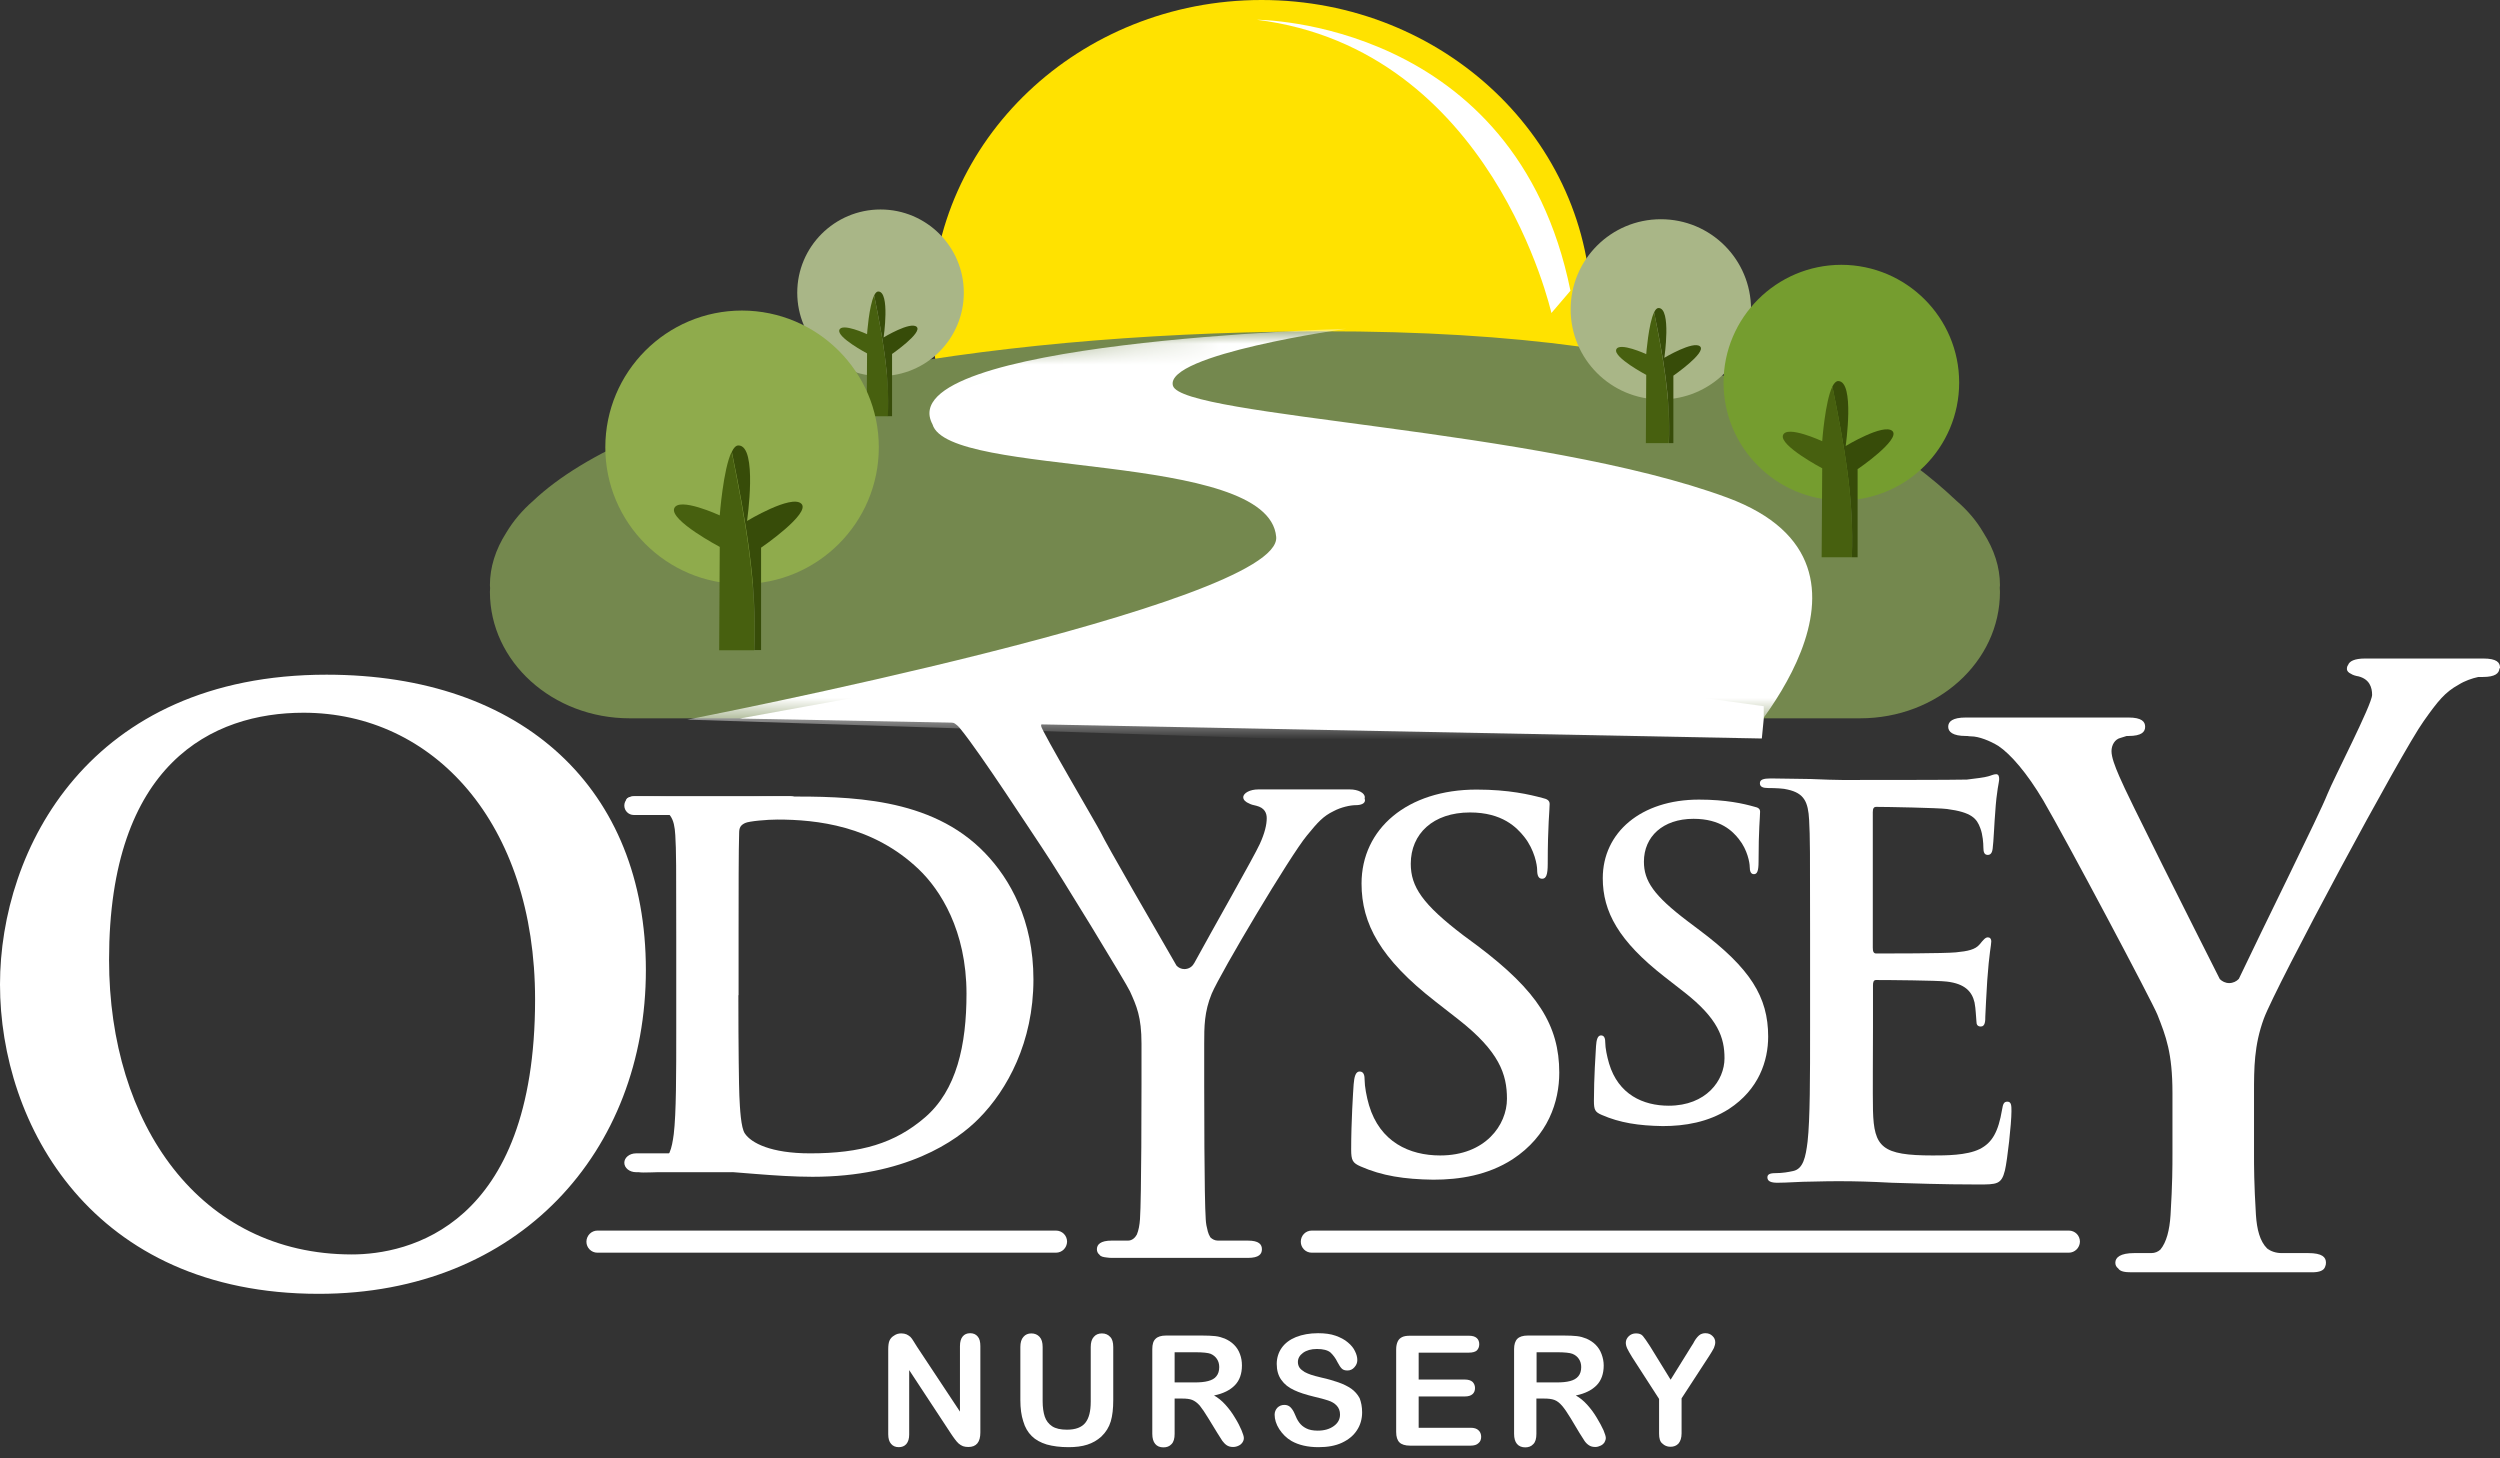 <?xml version="1.0" encoding="UTF-8"?> <svg xmlns="http://www.w3.org/2000/svg" width="120" height="70" viewBox="0 0 120 70" fill="none"><rect x="0" y="0" width="120" height="70" fill="#333333" stroke="none"/><g clip-path="url(#clip0_1101_44)"><path d="M44.02 64.649L46.078 67.757V64.612C46.078 64.409 46.124 64.252 46.208 64.151C46.291 64.049 46.411 63.994 46.568 63.994C46.725 63.994 46.845 64.049 46.928 64.151C47.02 64.252 47.057 64.409 47.057 64.612V68.763C47.057 69.224 46.863 69.455 46.485 69.455C46.392 69.455 46.3 69.445 46.226 69.418C46.152 69.39 46.078 69.344 46.014 69.289C45.949 69.224 45.885 69.159 45.829 69.076C45.774 68.993 45.709 68.92 45.654 68.827L43.641 65.765V68.855C43.641 69.058 43.595 69.206 43.503 69.316C43.41 69.418 43.29 69.464 43.142 69.464C42.995 69.464 42.866 69.418 42.773 69.307C42.681 69.206 42.635 69.049 42.635 68.846V64.769C42.635 64.594 42.653 64.455 42.69 64.363C42.736 64.252 42.81 64.169 42.921 64.105C43.023 64.031 43.142 64.003 43.263 64.003C43.364 64.003 43.438 64.022 43.512 64.049C43.576 64.077 43.641 64.123 43.697 64.169C43.752 64.225 43.798 64.289 43.853 64.382C43.909 64.474 43.964 64.566 44.02 64.649Z" fill="white"></path><path d="M48.977 67.205V64.659C48.977 64.447 49.023 64.281 49.124 64.17C49.217 64.059 49.346 64.004 49.503 64.004C49.669 64.004 49.798 64.059 49.9 64.17C50.001 64.281 50.047 64.437 50.047 64.659V67.26C50.047 67.555 50.084 67.804 50.149 67.998C50.214 68.192 50.334 68.348 50.5 68.459C50.666 68.57 50.906 68.625 51.211 68.625C51.626 68.625 51.922 68.514 52.097 68.293C52.273 68.072 52.355 67.74 52.355 67.278V64.659C52.355 64.437 52.402 64.281 52.503 64.17C52.596 64.059 52.725 64.004 52.891 64.004C53.057 64.004 53.186 64.059 53.288 64.17C53.39 64.271 53.436 64.437 53.436 64.659V67.195C53.436 67.61 53.399 67.952 53.316 68.228C53.233 68.505 53.085 68.745 52.863 68.957C52.669 69.132 52.448 69.261 52.189 69.344C51.931 69.427 51.635 69.464 51.294 69.464C50.888 69.464 50.537 69.418 50.241 69.335C49.946 69.243 49.706 69.114 49.521 68.929C49.337 68.745 49.198 68.514 49.115 68.219C49.023 67.942 48.977 67.601 48.977 67.205Z" fill="white"></path><path d="M56.76 67.131H56.382V68.828C56.382 69.049 56.335 69.216 56.234 69.317C56.132 69.428 56.003 69.474 55.846 69.474C55.671 69.474 55.541 69.418 55.449 69.308C55.357 69.197 55.31 69.04 55.31 68.819V64.76C55.31 64.53 55.357 64.364 55.468 64.262C55.569 64.161 55.735 64.106 55.966 64.106H57.711C57.951 64.106 58.154 64.115 58.33 64.133C58.505 64.152 58.653 64.198 58.791 64.253C58.957 64.327 59.105 64.419 59.234 64.548C59.364 64.677 59.456 64.825 59.52 65C59.585 65.175 59.613 65.351 59.613 65.544C59.613 65.932 59.502 66.255 59.28 66.485C59.059 66.716 58.727 66.891 58.274 66.983C58.459 67.085 58.643 67.232 58.819 67.426C58.994 67.62 59.151 67.832 59.28 68.053C59.419 68.275 59.52 68.478 59.594 68.653C59.668 68.828 59.705 68.957 59.705 69.022C59.705 69.096 59.687 69.16 59.64 69.234C59.594 69.299 59.539 69.354 59.456 69.391C59.382 69.428 59.29 69.455 59.188 69.455C59.068 69.455 58.967 69.428 58.883 69.372C58.8 69.317 58.736 69.243 58.671 69.16C58.616 69.077 58.533 68.948 58.431 68.782L57.997 68.072C57.84 67.813 57.702 67.611 57.591 67.472C57.471 67.334 57.342 67.242 57.222 67.195C57.102 67.149 56.945 67.131 56.76 67.131ZM57.369 64.908H56.382V66.356H57.342C57.6 66.356 57.812 66.338 57.988 66.291C58.163 66.245 58.302 66.172 58.385 66.061C58.477 65.95 58.523 65.803 58.523 65.618C58.523 65.471 58.486 65.341 58.413 65.231C58.339 65.12 58.237 65.037 58.108 64.982C57.988 64.936 57.739 64.908 57.369 64.908Z" fill="white"></path><path d="M65.382 67.794C65.382 68.108 65.299 68.403 65.133 68.652C64.967 68.91 64.727 69.104 64.413 69.252C64.099 69.399 63.721 69.464 63.287 69.464C62.77 69.464 62.336 69.362 61.994 69.169C61.754 69.03 61.56 68.837 61.403 68.597C61.255 68.366 61.182 68.126 61.182 67.905C61.182 67.776 61.228 67.665 61.311 67.573C61.403 67.481 61.514 67.435 61.653 67.435C61.763 67.435 61.865 67.472 61.939 67.545C62.013 67.619 62.086 67.721 62.142 67.859C62.206 68.025 62.28 68.172 62.363 68.283C62.446 68.394 62.548 68.486 62.696 68.56C62.834 68.634 63.028 68.671 63.25 68.671C63.563 68.671 63.822 68.597 64.025 68.449C64.228 68.302 64.321 68.117 64.321 67.896C64.321 67.721 64.265 67.582 64.164 67.472C64.062 67.361 63.924 67.278 63.748 67.222C63.582 67.167 63.351 67.103 63.065 67.038C62.687 66.946 62.363 66.844 62.114 66.724C61.856 66.605 61.653 66.448 61.505 66.236C61.357 66.033 61.283 65.774 61.283 65.47C61.283 65.184 61.366 64.916 61.523 64.695C61.68 64.474 61.911 64.299 62.206 64.179C62.511 64.059 62.862 63.994 63.268 63.994C63.591 63.994 63.877 64.031 64.108 64.114C64.339 64.197 64.542 64.299 64.699 64.437C64.856 64.566 64.976 64.714 65.041 64.861C65.115 65.009 65.151 65.147 65.151 65.285C65.151 65.415 65.105 65.525 65.013 65.627C64.93 65.728 64.81 65.784 64.681 65.784C64.561 65.784 64.468 65.756 64.404 65.691C64.339 65.627 64.274 65.525 64.201 65.387C64.108 65.193 63.988 65.036 63.859 64.916C63.721 64.806 63.508 64.751 63.213 64.751C62.936 64.751 62.714 64.815 62.548 64.935C62.382 65.055 62.299 65.203 62.299 65.378C62.299 65.479 62.326 65.571 62.382 65.654C62.437 65.728 62.52 65.793 62.622 65.857C62.723 65.913 62.825 65.95 62.926 65.987C63.028 66.023 63.203 66.07 63.434 66.125C63.73 66.189 64.007 66.272 64.247 66.355C64.487 66.439 64.69 66.54 64.865 66.66C65.031 66.78 65.161 66.927 65.262 67.112C65.336 67.305 65.382 67.527 65.382 67.794Z" fill="white"></path><path d="M70.505 64.927H68.096V66.218H70.311C70.469 66.218 70.598 66.255 70.681 66.329C70.755 66.403 70.801 66.504 70.801 66.624C70.801 66.744 70.764 66.846 70.681 66.919C70.598 66.993 70.478 67.03 70.311 67.03H68.096V68.533H70.588C70.755 68.533 70.884 68.57 70.967 68.653C71.05 68.727 71.096 68.838 71.096 68.967C71.096 69.087 71.059 69.198 70.967 69.271C70.884 69.354 70.755 69.391 70.588 69.391H67.68C67.45 69.391 67.274 69.336 67.173 69.234C67.071 69.133 67.016 68.967 67.016 68.736V64.77C67.016 64.613 67.043 64.493 67.09 64.392C67.136 64.29 67.21 64.226 67.302 64.18C67.394 64.134 67.523 64.115 67.68 64.115H70.505C70.681 64.115 70.801 64.152 70.884 64.226C70.967 64.3 71.004 64.401 71.004 64.521C71.004 64.641 70.967 64.743 70.884 64.826C70.81 64.89 70.681 64.927 70.505 64.927Z" fill="white"></path><path d="M74.125 67.131H73.747V68.828C73.747 69.049 73.701 69.216 73.599 69.317C73.497 69.428 73.368 69.474 73.211 69.474C73.045 69.474 72.907 69.418 72.814 69.308C72.722 69.197 72.676 69.04 72.676 68.819V64.76C72.676 64.53 72.731 64.364 72.833 64.262C72.934 64.161 73.1 64.106 73.331 64.106H75.076C75.316 64.106 75.519 64.115 75.686 64.133C75.861 64.152 76.009 64.198 76.147 64.253C76.313 64.327 76.461 64.419 76.59 64.548C76.719 64.677 76.812 64.825 76.876 65C76.941 65.175 76.978 65.351 76.978 65.544C76.978 65.932 76.867 66.255 76.646 66.485C76.424 66.716 76.092 66.891 75.639 66.983C75.824 67.085 76.009 67.232 76.184 67.426C76.359 67.62 76.516 67.832 76.646 68.053C76.784 68.275 76.886 68.478 76.969 68.653C77.043 68.828 77.079 68.957 77.079 69.022C77.079 69.096 77.052 69.16 77.015 69.234C76.969 69.299 76.913 69.354 76.83 69.391C76.756 69.428 76.664 69.455 76.572 69.455C76.452 69.455 76.35 69.428 76.267 69.372C76.184 69.317 76.11 69.243 76.055 69.16C75.999 69.077 75.916 68.948 75.815 68.782L75.39 68.072C75.233 67.813 75.095 67.611 74.975 67.472C74.855 67.334 74.735 67.242 74.605 67.195C74.476 67.149 74.319 67.131 74.125 67.131ZM74.744 64.908H73.756V66.356H74.716C74.975 66.356 75.187 66.338 75.362 66.291C75.538 66.245 75.667 66.172 75.759 66.061C75.852 65.95 75.898 65.803 75.898 65.618C75.898 65.471 75.861 65.341 75.787 65.231C75.713 65.12 75.612 65.037 75.473 64.982C75.353 64.936 75.104 64.908 74.744 64.908Z" fill="white"></path><path d="M79.636 68.818V67.149L78.344 65.147C78.233 64.963 78.15 64.824 78.104 64.723C78.058 64.621 78.039 64.529 78.039 64.455C78.039 64.335 78.085 64.234 78.177 64.142C78.27 64.049 78.39 64.003 78.528 64.003C78.676 64.003 78.787 64.04 78.861 64.132C78.935 64.216 79.045 64.382 79.202 64.621L80.19 66.226L81.187 64.621C81.252 64.529 81.298 64.446 81.335 64.372C81.372 64.308 81.418 64.243 81.473 64.179C81.52 64.123 81.575 64.077 81.64 64.04C81.704 64.013 81.769 63.994 81.861 63.994C82 63.994 82.111 64.04 82.194 64.123C82.286 64.206 82.332 64.308 82.332 64.428C82.332 64.52 82.304 64.612 82.267 64.704C82.221 64.797 82.138 64.935 82.037 65.092L80.716 67.121V68.8C80.716 69.021 80.661 69.178 80.569 69.289C80.467 69.399 80.338 69.445 80.181 69.445C80.024 69.445 79.895 69.39 79.793 69.289C79.682 69.206 79.636 69.04 79.636 68.818Z" fill="white"></path><path d="M50.684 60.129H28.675C28.379 60.129 28.148 59.889 28.148 59.603C28.148 59.308 28.389 59.068 28.675 59.068H50.684C50.98 59.068 51.22 59.299 51.22 59.603C51.21 59.898 50.98 60.129 50.684 60.129Z" fill="white"></path><path d="M99.302 60.129H62.964C62.668 60.129 62.438 59.889 62.438 59.603C62.438 59.308 62.668 59.068 62.964 59.068H99.302C99.597 59.068 99.837 59.299 99.837 59.603C99.828 59.898 99.588 60.129 99.302 60.129Z" fill="white"></path><path d="M35.091 56.265H30.53C30.216 56.265 29.967 56.062 29.967 55.813C29.967 55.564 30.216 55.361 30.53 55.361H35.091C35.405 55.361 35.654 55.564 35.654 55.813C35.654 56.062 35.405 56.265 35.091 56.265Z" fill="white"></path><path d="M76.387 15.016C76.387 23.318 69.297 30.042 60.554 30.042C51.811 30.042 44.721 23.318 44.721 15.016C44.721 6.724 51.811 0 60.554 0C69.297 0 76.387 6.724 76.387 15.016Z" fill="#FFE200"></path><path d="M60.324 0.949C60.324 0.949 72.742 0.931 75.382 13.955L74.468 15.025C74.459 15.015 71.652 2.351 60.324 0.949Z" fill="white"></path><path d="M95.998 28.087C95.998 27.22 95.721 26.381 95.204 25.569C94.871 24.997 94.437 24.49 93.92 24.047C88.944 19.334 80.303 15.386 59.752 15.958C43.983 16.391 30.56 19.334 25.584 24.047C25.076 24.49 24.642 24.997 24.3 25.569C23.783 26.381 23.516 27.229 23.516 28.087C23.516 28.133 23.525 28.179 23.525 28.225C23.525 28.29 23.516 28.345 23.516 28.41C23.516 31.758 26.516 34.479 30.227 34.479H89.286C92.997 34.479 95.998 31.767 95.998 28.41C95.998 28.345 95.988 28.281 95.988 28.216C95.988 28.179 95.998 28.133 95.998 28.087Z" fill="#74884E"></path><mask id="mask0_1101_44" style="mask-type:luminance" maskUnits="userSpaceOnUse" x="23" y="15" width="73" height="20"><path d="M59.751 15.957C43.983 16.391 30.559 19.333 25.583 24.046C25.066 24.489 24.632 25.006 24.3 25.568C23.783 26.38 23.506 27.229 23.506 28.096C23.506 28.142 23.515 28.188 23.515 28.234C23.515 28.299 23.506 28.354 23.506 28.419C23.506 31.767 26.506 34.488 30.218 34.488H89.285C92.987 34.488 95.997 31.767 95.997 28.419C95.997 28.354 95.988 28.289 95.988 28.225C95.988 28.179 95.997 28.133 95.997 28.086C95.997 27.219 95.72 26.371 95.203 25.559C94.871 24.987 94.437 24.48 93.92 24.037C89.267 19.628 81.401 15.893 63.592 15.893C62.364 15.902 61.081 15.92 59.751 15.957Z" fill="white"></path></mask><g mask="url(#mask0_1101_44)"><path d="M64.627 15.781C64.627 15.781 42.627 16.381 44.759 20.366C45.516 22.976 60.897 21.592 61.257 25.771C61.553 29.008 32.988 34.542 32.988 34.542L83.257 36.166C83.257 36.166 91.871 27.209 82.916 23.889C73.951 20.568 56.724 20.015 56.3 18.512C55.884 17.008 64.627 15.781 64.627 15.781Z" fill="white"></path></g><path d="M46.263 14.049C46.263 16.262 44.472 18.052 42.265 18.052C40.059 18.052 38.268 16.262 38.268 14.049C38.268 11.844 40.059 10.055 42.265 10.055C44.472 10.055 46.263 11.844 46.263 14.049Z" fill="#A9B687"></path><path d="M41.96 14.178C41.711 14.685 41.619 16.041 41.619 16.041C41.619 16.041 40.409 15.478 40.289 15.838C40.16 16.189 41.619 16.963 41.619 16.963L41.6 19.98H42.625C42.708 18.006 42.357 16.152 41.96 14.178Z" fill="#47600F"></path><path d="M44.001 15.689C43.706 15.413 42.413 16.197 42.413 16.197C42.413 16.197 42.736 13.992 42.155 13.992C42.081 13.992 42.016 14.066 41.961 14.177C42.358 16.151 42.709 18.005 42.616 19.978H42.819V16.99C42.819 16.99 44.297 15.966 44.001 15.689Z" fill="#374C09"></path><path d="M42.183 21.474C42.183 25.099 39.238 28.032 35.619 28.032C31.991 28.032 29.055 25.089 29.055 21.474C29.055 17.849 31.991 14.906 35.619 14.906C39.238 14.915 42.183 17.849 42.183 21.474Z" fill="#8FAB4C"></path><path d="M35.12 21.686C34.714 22.506 34.548 24.739 34.548 24.739C34.548 24.739 32.572 23.826 32.36 24.407C32.157 24.988 34.548 26.251 34.548 26.251L34.52 31.214H36.2C36.339 27.967 35.767 24.932 35.12 21.686Z" fill="#47600F"></path><path d="M38.462 24.176C37.982 23.724 35.858 25.006 35.858 25.006C35.858 25.006 36.385 21.381 35.443 21.381C35.323 21.381 35.212 21.501 35.129 21.685C35.784 24.932 36.348 27.967 36.209 31.204H36.532V26.288C36.523 26.297 38.951 24.628 38.462 24.176Z" fill="#374C09"></path><path d="M84.05 14.849C84.05 17.238 82.112 19.175 79.721 19.175C77.329 19.175 75.391 17.238 75.391 14.849C75.391 12.46 77.329 10.523 79.721 10.523C82.112 10.523 84.05 12.451 84.05 14.849Z" fill="#A9B687"></path><path d="M79.398 14.988C79.13 15.533 79.019 16.999 79.019 16.999C79.019 16.999 77.717 16.399 77.579 16.778C77.44 17.156 79.019 17.995 79.019 17.995L79.001 21.27H80.099C80.201 19.13 79.822 17.128 79.398 14.988Z" fill="#47600F"></path><path d="M81.605 16.63C81.291 16.335 79.888 17.174 79.888 17.174C79.888 17.174 80.239 14.785 79.611 14.785C79.528 14.785 79.463 14.859 79.398 14.988C79.832 17.128 80.202 19.13 80.109 21.27H80.322V18.032C80.322 18.032 81.919 16.925 81.605 16.63Z" fill="#374C09"></path><path d="M94.04 18.365C94.04 21.483 91.51 24.019 88.39 24.019C85.269 24.019 82.731 21.492 82.731 18.365C82.731 15.248 85.269 12.711 88.39 12.711C91.51 12.72 94.04 15.248 94.04 18.365Z" fill="#759D2F"></path><path d="M87.956 18.549C87.605 19.259 87.466 21.178 87.466 21.178C87.466 21.178 85.758 20.384 85.583 20.892C85.407 21.39 87.466 22.478 87.466 22.478L87.439 26.749H88.888C89.008 23.963 88.519 21.344 87.956 18.549Z" fill="#47600F"></path><path d="M90.835 20.689C90.42 20.302 88.592 21.409 88.592 21.409C88.592 21.409 89.044 18.291 88.232 18.291C88.13 18.291 88.038 18.392 87.955 18.549C88.518 21.344 89.007 23.954 88.888 26.749H89.165V22.515C89.174 22.525 91.251 21.086 90.835 20.689Z" fill="#374C09"></path><path d="M35.508 34.489L42.487 33.216L63.204 30.938L84.66 33.898V34.498L84.568 35.448L35.508 34.489Z" fill="white"></path><path d="M0 47.254C0 40.769 4.284 32.385 15.676 32.385C25.121 32.385 31.002 37.882 31.002 46.562C31.002 55.241 24.936 62.104 15.298 62.104C4.404 62.104 0 53.959 0 47.254ZM25.684 47.973C25.684 39.487 20.791 34.211 14.568 34.211C10.202 34.211 5.235 36.637 5.235 46.073C5.235 53.959 9.601 60.213 16.886 60.213C19.544 60.213 25.684 58.922 25.684 47.973Z" fill="white"></path><path d="M32.46 45.15C32.46 41.516 32.46 40.852 32.414 40.086C32.368 39.275 32.174 38.897 31.389 38.73C31.196 38.684 30.789 38.657 30.457 38.657C30.198 38.657 30.051 38.611 30.051 38.445C30.051 38.279 30.217 38.232 30.577 38.232C31.842 38.232 33.347 38.306 34.021 38.306C34.759 38.306 36.264 38.232 37.704 38.232C40.696 38.232 44.684 38.232 47.287 40.953C48.478 42.189 49.605 44.173 49.605 47.014C49.605 50.03 48.34 52.317 47.001 53.673C45.903 54.798 43.419 56.486 38.997 56.486C38.138 56.486 37.16 56.422 36.246 56.348C35.341 56.274 34.501 56.2 33.91 56.2C33.651 56.2 33.116 56.2 32.544 56.228C31.999 56.228 31.371 56.274 30.891 56.274C30.577 56.274 30.411 56.2 30.411 56.034C30.411 55.914 30.503 55.841 30.789 55.841C31.149 55.841 31.436 55.794 31.648 55.748C32.128 55.656 32.248 55.13 32.34 54.439C32.46 53.433 32.46 51.552 32.46 49.356V45.15ZM35.442 47.77C35.442 50.306 35.47 52.142 35.489 52.594C35.516 53.193 35.562 54.144 35.756 54.411C36.061 54.863 37.003 55.361 38.886 55.361C41.323 55.361 42.948 54.881 44.388 53.645C45.921 52.336 46.392 50.159 46.392 47.696C46.392 44.661 45.127 42.706 44.102 41.728C41.905 39.625 39.181 39.339 37.316 39.339C36.836 39.339 35.959 39.413 35.766 39.505C35.553 39.607 35.479 39.718 35.479 39.985C35.452 40.797 35.452 42.872 35.452 44.763V47.77H35.442Z" fill="white"></path><path d="M65.308 55.988C64.929 55.822 64.856 55.702 64.856 55.177C64.856 53.858 64.948 52.428 64.975 52.05C65.003 51.69 65.068 51.432 65.262 51.432C65.474 51.432 65.502 51.644 65.502 51.838C65.502 52.142 65.594 52.649 65.714 53.055C66.24 54.817 67.653 55.462 69.13 55.462C71.29 55.462 72.334 54.005 72.334 52.742C72.334 51.57 71.974 50.472 69.989 48.923L68.89 48.065C66.259 46.017 65.354 44.339 65.354 42.411C65.354 39.782 67.551 37.9 70.875 37.9C72.426 37.9 73.432 38.14 74.051 38.306C74.263 38.352 74.383 38.426 74.383 38.592C74.383 38.906 74.291 39.598 74.291 41.461C74.291 41.986 74.217 42.18 74.023 42.18C73.857 42.18 73.783 42.042 73.783 41.747C73.783 41.535 73.663 40.797 73.164 40.169C72.804 39.718 72.112 38.998 70.561 38.998C68.788 38.998 67.717 40.022 67.717 41.461C67.717 42.558 68.271 43.398 70.247 44.901L70.921 45.399C73.811 47.576 74.845 49.227 74.845 51.487C74.845 52.871 74.319 54.522 72.601 55.647C71.41 56.413 70.062 56.625 68.798 56.625C67.404 56.606 66.333 56.44 65.308 55.988Z" fill="white"></path><path d="M76.886 53.517C76.563 53.379 76.508 53.277 76.508 52.835C76.508 51.737 76.591 50.538 76.609 50.215C76.628 49.92 76.683 49.699 76.849 49.699C77.025 49.699 77.052 49.883 77.052 50.04C77.052 50.298 77.136 50.713 77.237 51.054C77.68 52.53 78.862 53.074 80.099 53.074C81.899 53.074 82.776 51.857 82.776 50.796C82.776 49.818 82.481 48.896 80.819 47.605L79.896 46.885C77.699 45.17 76.933 43.768 76.933 42.153C76.933 39.958 78.77 38.381 81.549 38.381C82.85 38.381 83.691 38.575 84.207 38.722C84.392 38.759 84.484 38.824 84.484 38.962C84.484 39.22 84.411 39.801 84.411 41.36C84.411 41.803 84.346 41.96 84.189 41.96C84.05 41.96 83.986 41.84 83.986 41.6C83.986 41.425 83.884 40.797 83.469 40.281C83.173 39.903 82.592 39.303 81.29 39.303C79.813 39.303 78.908 40.161 78.908 41.36C78.908 42.282 79.37 42.983 81.032 44.238L81.595 44.662C84.014 46.479 84.872 47.854 84.872 49.754C84.872 50.916 84.429 52.29 82.989 53.231C81.992 53.868 80.875 54.052 79.813 54.052C78.65 54.034 77.754 53.895 76.886 53.517Z" fill="white"></path><path d="M86.884 44.799C86.884 40.898 86.884 40.178 86.838 39.357C86.792 38.49 86.598 38.075 85.813 37.9C85.629 37.845 85.213 37.826 84.881 37.826C84.622 37.826 84.475 37.771 84.475 37.596C84.475 37.42 84.641 37.365 85.001 37.365C85.647 37.365 86.34 37.393 86.93 37.393C87.558 37.42 88.103 37.439 88.435 37.439C89.201 37.439 93.956 37.439 94.408 37.42C94.861 37.365 95.249 37.319 95.433 37.264C95.553 37.236 95.692 37.162 95.812 37.162C95.932 37.162 95.96 37.264 95.96 37.393C95.96 37.577 95.839 37.882 95.766 39.062C95.738 39.321 95.692 40.446 95.646 40.75C95.627 40.879 95.581 41.036 95.415 41.036C95.249 41.036 95.202 40.907 95.202 40.676C95.202 40.492 95.175 40.058 95.055 39.754C94.888 39.293 94.648 38.988 93.457 38.832C93.051 38.776 90.54 38.73 90.06 38.73C89.94 38.73 89.894 38.804 89.894 38.988V45.482C89.894 45.657 89.922 45.768 90.06 45.768C90.586 45.768 93.338 45.768 93.882 45.713C94.455 45.657 94.815 45.583 95.027 45.325C95.193 45.122 95.295 44.993 95.415 44.993C95.507 44.993 95.581 45.048 95.581 45.196C95.581 45.353 95.479 45.759 95.387 47.069C95.359 47.585 95.295 48.609 95.295 48.784C95.295 48.987 95.295 49.273 95.082 49.273C94.916 49.273 94.87 49.172 94.87 49.042C94.842 48.784 94.842 48.452 94.778 48.12C94.658 47.603 94.325 47.216 93.439 47.115C92.987 47.059 90.623 47.041 90.051 47.041C89.931 47.041 89.903 47.142 89.903 47.299V49.328C89.903 50.205 89.885 52.557 89.903 53.304C89.949 55.075 90.337 55.462 92.774 55.462C93.393 55.462 94.399 55.462 95.018 55.158C95.636 54.853 95.922 54.309 96.098 53.267C96.144 52.981 96.19 52.88 96.356 52.88C96.55 52.88 96.55 53.082 96.55 53.341C96.55 53.931 96.356 55.674 96.236 56.182C96.07 56.855 95.849 56.855 94.944 56.855C93.153 56.855 91.842 56.8 90.808 56.772C89.783 56.717 89.044 56.698 88.324 56.698C88.066 56.698 87.54 56.698 86.967 56.717C86.413 56.717 85.795 56.772 85.315 56.772C85.001 56.772 84.835 56.698 84.835 56.514C84.835 56.385 84.927 56.311 85.213 56.311C85.573 56.311 85.859 56.255 86.072 56.209C86.552 56.108 86.672 55.545 86.764 54.798C86.884 53.719 86.884 51.69 86.884 49.337V44.799Z" fill="white"></path><path d="M120.001 32.061C120.001 32.052 120.001 32.052 120.001 32.043C120.001 31.803 119.844 31.609 119.198 31.609H113.529C113.012 31.609 112.772 31.738 112.707 31.923C112.67 31.969 112.652 32.024 112.652 32.108C112.652 32.218 112.735 32.292 112.855 32.347C112.938 32.403 113.058 32.44 113.215 32.467C113.741 32.605 113.861 33.002 113.861 33.353C113.861 33.814 112.024 37.347 111.71 38.131C111.35 39.053 108.571 44.643 107.464 46.986C107.353 47.105 107.187 47.188 107.002 47.188C106.817 47.188 106.66 47.105 106.55 46.995C105.275 44.467 102.1 38.177 101.73 37.273C101.509 36.766 101.352 36.341 101.352 36.055C101.352 35.769 101.509 35.483 101.786 35.419C101.896 35.382 101.998 35.354 102.081 35.327H102.164C102.81 35.327 102.967 35.124 102.967 34.884C102.967 34.644 102.81 34.441 102.164 34.441H94.363C93.717 34.441 93.514 34.635 93.514 34.884C93.514 35.124 93.726 35.327 94.363 35.327H94.428C94.483 35.336 94.548 35.345 94.612 35.345C94.982 35.345 95.517 35.557 95.923 35.806C96.514 36.203 97.29 37.097 98.074 38.416C99.164 40.28 103.337 48.138 103.558 48.71C103.965 49.743 104.278 50.537 104.278 52.464V55.398C104.278 55.969 104.278 56.818 104.186 58.322C104.14 59.041 103.992 59.631 103.697 59.982C103.586 60.083 103.438 60.148 103.263 60.148H102.45C101.767 60.148 101.536 60.36 101.536 60.609C101.536 60.711 101.573 60.812 101.675 60.886C101.767 61.033 101.989 61.07 102.312 61.07H102.423H102.45H110.796H110.815H110.981C111.332 61.07 111.553 60.987 111.609 60.794C111.636 60.738 111.646 60.674 111.646 60.609C111.646 60.351 111.48 60.148 110.787 60.148H109.513C109.236 60.148 108.987 60.056 108.821 59.926C108.47 59.576 108.331 59.004 108.285 58.322C108.193 56.818 108.193 55.969 108.193 55.398V52.464C108.193 51.284 108.193 50.177 108.664 48.895C109.227 47.364 115.302 36.046 116.336 34.616C117.019 33.648 117.36 33.224 118.016 32.864C118.311 32.679 118.662 32.559 118.958 32.495H119.17C119.788 32.495 119.955 32.31 119.973 32.089C119.992 32.08 120.001 32.071 120.001 32.061C120.001 32.071 120.001 32.071 120.001 32.061ZM109.005 60.01L108.867 59.936C108.858 59.926 108.848 59.917 108.839 59.917L109.005 60.01Z" fill="white"></path><path d="M65.511 38.27C65.511 38.058 65.188 37.892 64.791 37.892H60.396C59.999 37.892 59.676 38.067 59.676 38.27C59.676 38.39 59.787 38.501 59.972 38.574C60.055 38.62 60.175 38.648 60.304 38.676C60.71 38.777 60.803 39.035 60.803 39.275C60.803 39.58 60.71 39.986 60.47 40.511C60.203 41.102 58.218 44.588 57.313 46.248V46.239C57.23 46.405 57.054 46.516 56.851 46.516C56.703 46.516 56.565 46.451 56.473 46.35C55.466 44.607 53.103 40.53 52.826 39.939C52.66 39.607 49.973 35.041 49.973 34.848C49.973 34.774 50.001 34.691 50.038 34.627C50.084 34.58 50.149 34.544 50.232 34.544H50.453C50.952 34.544 51.072 34.377 51.072 34.165C51.072 33.953 50.952 33.787 50.453 33.787H44.452C43.954 33.787 43.797 33.953 43.797 34.165C43.797 34.377 43.954 34.544 44.452 34.544H45.209C45.588 34.544 45.92 34.728 46.123 35.014C47.065 36.167 49.512 39.939 50.029 40.705C50.869 41.95 54.063 47.199 54.239 47.586C54.552 48.278 54.792 48.803 54.792 50.095V52.059C54.792 52.438 54.792 57.52 54.719 58.525C54.7 58.802 54.654 59.051 54.571 59.254C54.488 59.411 54.34 59.549 54.146 59.549H53.361C52.826 59.549 52.651 59.734 52.651 59.964C52.651 60.066 52.688 60.158 52.78 60.232C52.835 60.315 52.955 60.342 53.131 60.361C53.205 60.37 53.278 60.379 53.361 60.379H59.898C60.433 60.379 60.572 60.195 60.572 59.964C60.572 59.734 60.433 59.549 59.898 59.549H58.458C58.319 59.549 58.19 59.485 58.097 59.392C58.042 59.3 57.996 59.199 57.968 59.088C57.968 59.079 57.968 59.079 57.968 59.079C57.922 58.913 57.885 58.728 57.876 58.535C57.802 57.538 57.802 52.456 57.802 52.069V50.086C57.802 49.301 57.802 48.564 58.162 47.697C58.596 46.673 61.938 41.056 62.732 40.105C63.258 39.46 63.517 39.174 64.015 38.934C64.375 38.74 64.828 38.648 65.068 38.648C65.326 38.648 65.52 38.574 65.52 38.408C65.52 38.381 65.511 38.362 65.502 38.344C65.502 38.325 65.511 38.297 65.511 38.27Z" fill="white"></path><path d="M37.943 39.119H30.419C30.17 39.119 29.967 38.916 29.967 38.667C29.967 38.418 30.17 38.215 30.419 38.215H37.943C38.193 38.215 38.396 38.418 38.396 38.667C38.396 38.916 38.193 39.119 37.943 39.119Z" fill="white"></path></g><defs><clipPath id="clip0_1101_44"><rect width="120" height="69.474" fill="white"></rect></clipPath></defs></svg> 